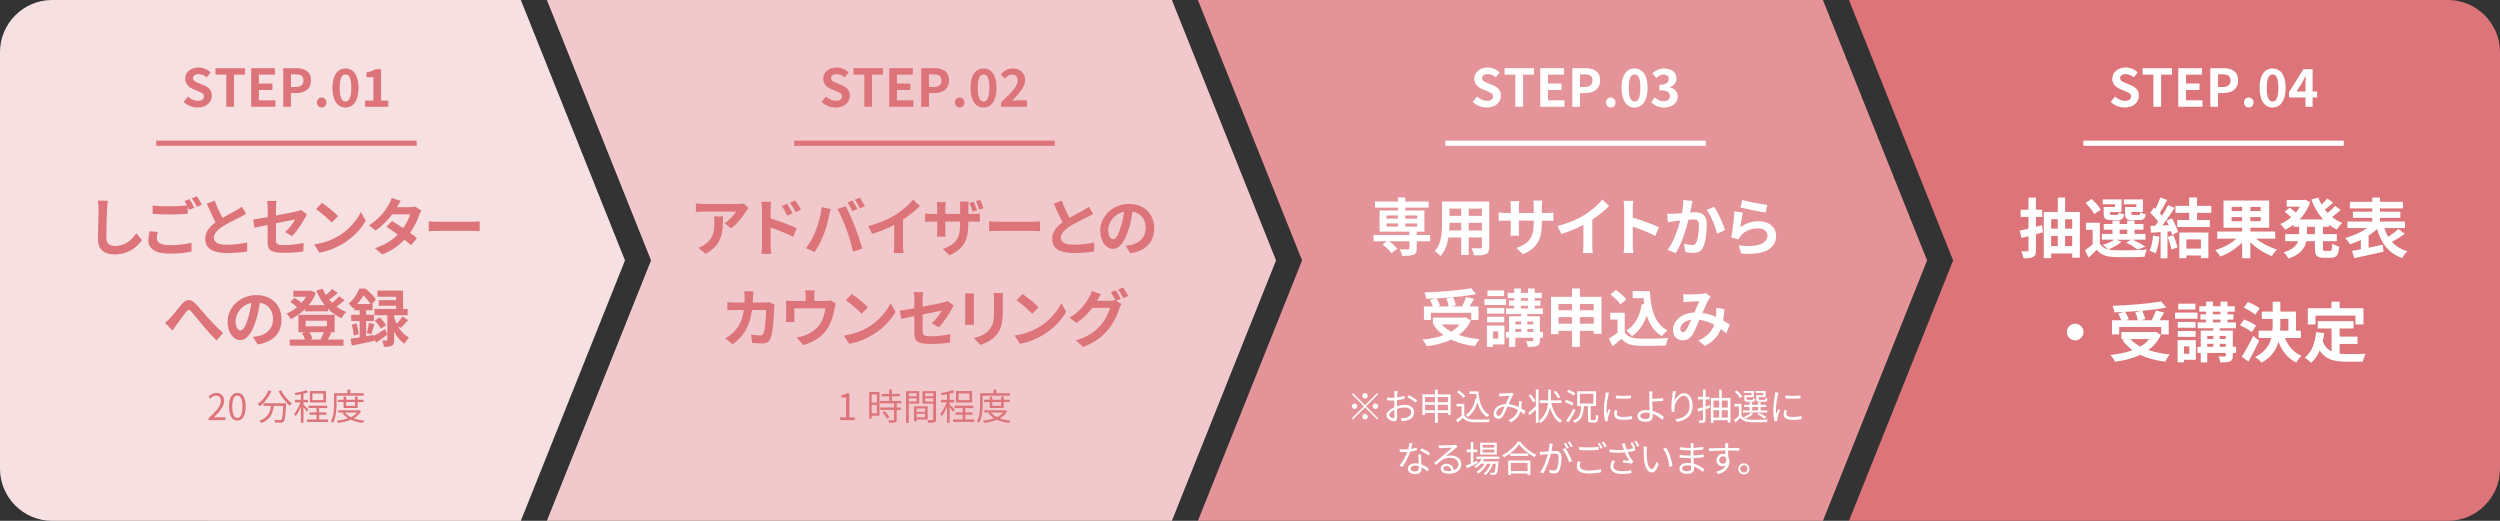 <?xml version="1.0" encoding="UTF-8"?>
<svg id="_レイヤー_2" data-name="レイヤー 2" xmlns="http://www.w3.org/2000/svg" viewBox="0 0 960 200">
  <rect x="0" y="0" width="960" height="200" fill="#333333" stroke="none"/>
  <defs>
    <style>
      .cls-1 {
        fill: #e49499;
      }

      .cls-2 {
        fill: #fff;
      }

      .cls-3 {
        fill: #f7e0e1;
      }

      .cls-4 {
        fill: #f1c9cc;
      }

      .cls-5 {
        stroke: #dc747a;
      }

      .cls-5, .cls-6 {
        fill: none;
        stroke-miterlimit: 10;
        stroke-width: 2px;
      }

      .cls-7 {
        fill: #dc747a;
      }

      .cls-6 {
        stroke: #fff;
      }
    </style>
  </defs>
  <g id="_レイヤー_1-2" data-name="レイヤー 1">
    <g>
      <path class="cls-3" d="M200,0l40,100-40,100H20C9,200,0,191,0,180V20C0,9,9,0,20,0h180Z"/>
      <line class="cls-5" x1="60" y1="55" x2="160" y2="55"/>
      <g>
        <path class="cls-7" d="M41.11,80.28c-.1,2.59-.29,7.97-.29,10.94,0,2.42,1.44,3.22,3.31,3.22,3.96,0,6.48-2.28,8.21-4.9l2.18,2.64c-1.54,2.3-4.94,5.52-10.42,5.52-3.94,0-6.48-1.73-6.48-5.83,0-3.22.24-9.53.24-11.59,0-1.13-.1-2.28-.31-3.24l3.87.05c-.14,1.01-.26,2.23-.31,3.19Z"/>
        <path class="cls-7" d="M60.21,91.51c0,1.56,1.46,2.64,4.92,2.64,3.24,0,6.31-.36,8.42-.94l.02,3.36c-2.09.5-4.97.84-8.33.84-5.5,0-8.26-1.85-8.26-5.16,0-1.39.29-2.54.46-3.46l3.17.29c-.24.86-.41,1.63-.41,2.42ZM74.64,79.73l-1.94.84c-.17-.36-.38-.77-.6-1.18v2.69c-1.68.12-4.66.29-6.94.29-2.52,0-4.61-.12-6.55-.26v-3.19c1.78.22,4.01.31,6.53.31,2.28,0,4.87-.14,6.72-.31-.34-.62-.7-1.22-1.03-1.7l1.9-.77c.6.86,1.46,2.4,1.92,3.29ZM77.52,78.62l-1.92.82c-.5-1.01-1.27-2.4-1.94-3.31l1.92-.77c.62.89,1.51,2.42,1.95,3.26Z"/>
        <path class="cls-7" d="M85.46,83.64c1.97-1.15,4.06-2.18,5.18-2.83.91-.53,1.61-.94,2.23-1.46l1.66,2.78c-.72.43-1.49.84-2.38,1.3-1.49.74-4.51,2.14-6.7,3.55-1.99,1.32-3.34,2.69-3.34,4.37s1.66,2.64,4.99,2.64c2.47,0,5.71-.36,7.85-.89l-.05,3.46c-2.04.36-4.58.6-7.71.6-4.78,0-8.4-1.32-8.4-5.45,0-2.64,1.68-4.63,3.98-6.34-1.1-2.04-2.26-4.61-3.34-7.15l3-1.22c.91,2.5,2.04,4.8,3,6.65Z"/>
        <path class="cls-7" d="M102.79,86.38c-2.14.43-4.03.82-5.04,1.06l-.58-3.14c1.13-.14,3.24-.5,5.62-.94v-3.43c0-.79-.07-2.02-.19-2.76h3.58c-.1.74-.22,1.94-.22,2.76v2.83c3.5-.67,6.86-1.34,7.94-1.61.67-.14,1.25-.31,1.7-.55l2.3,1.78c-.22.34-.58.89-.79,1.32-1.06,1.99-3.24,5.28-4.97,6.98l-2.64-1.56c1.58-1.42,3.17-3.6,3.84-4.87-.74.17-3.98.79-7.39,1.49v6.36c0,1.49.43,2.02,3.07,2.02s5.18-.34,7.56-.82l-.1,3.26c-1.99.29-4.87.53-7.44.53-5.47,0-6.27-1.32-6.27-4.15v-6.55Z"/>
        <path class="cls-7" d="M129.84,90.72c4.11-2.42,7.22-6.1,8.74-9.34l1.87,3.38c-1.82,3.24-5.02,6.55-8.88,8.88-2.42,1.46-5.52,2.81-8.9,3.38l-2.02-3.17c3.74-.53,6.86-1.75,9.19-3.14ZM129.84,82.97l-2.45,2.5c-1.25-1.34-4.25-3.96-6-5.18l2.26-2.4c1.68,1.13,4.8,3.62,6.19,5.09Z"/>
        <path class="cls-7" d="M152.4,79.56h4.87c.74,0,1.56-.1,2.09-.26l2.45,1.51c-.26.46-.58,1.1-.79,1.7-.65,1.94-1.85,4.51-3.55,6.91,1.03.74,1.97,1.44,2.66,2.02l-2.28,2.71c-.65-.6-1.54-1.34-2.52-2.14-2.11,2.23-4.85,4.27-8.59,5.69l-2.79-2.42c4.15-1.27,6.82-3.22,8.81-5.21-1.56-1.15-3.14-2.23-4.37-3l2.14-2.18c1.27.72,2.78,1.71,4.3,2.71,1.25-1.73,2.28-3.82,2.64-5.3h-6.86c-1.68,2.23-3.91,4.54-6.34,6.22l-2.59-1.99c4.2-2.62,6.43-5.9,7.63-7.99.38-.58.89-1.68,1.1-2.5l3.48,1.08c-.6.84-1.2,1.92-1.49,2.45Z"/>
        <path class="cls-7" d="M168.5,85.15h12.89c1.13,0,2.19-.1,2.81-.14v3.77c-.58-.02-1.8-.12-2.81-.12h-12.89c-1.37,0-2.98.05-3.86.12v-3.77c.86.07,2.62.14,3.86.14Z"/>
        <path class="cls-7" d="M65.4,122.1c1.1-1.15,2.95-3.62,4.44-5.35,1.68-1.9,3.24-2.06,4.99-.36,1.63,1.58,3.55,4.06,4.97,5.59,1.54,1.68,3.58,3.84,5.86,5.88l-2.47,2.88c-1.73-1.63-3.77-3.96-5.28-5.74-1.49-1.78-3.29-4.06-4.42-5.33-.84-.94-1.3-.82-1.99.07-.96,1.2-2.67,3.58-3.7,4.94-.55.79-1.1,1.66-1.51,2.28l-2.93-3c.72-.55,1.32-1.1,2.04-1.87Z"/>
        <path class="cls-7" d="M98.95,132.25l-1.8-2.86c.91-.1,1.58-.24,2.23-.38,3.07-.72,5.47-2.93,5.47-6.43,0-3.31-1.8-5.78-5.04-6.34-.34,2.04-.74,4.25-1.44,6.5-1.44,4.85-3.5,7.83-6.12,7.83s-4.87-2.93-4.87-6.98c0-5.54,4.8-10.27,11.02-10.27s9.7,4.13,9.7,9.36-3.1,8.64-9.15,9.58ZM92.35,126.87c1.01,0,1.94-1.51,2.93-4.75.55-1.78,1.01-3.82,1.27-5.81-3.96.82-6.1,4.32-6.1,6.96,0,2.42.96,3.6,1.9,3.6Z"/>
        <path class="cls-7" d="M132.33,115.28c-.96.84-2.06,1.73-3.1,2.45,1.15.84,2.42,1.56,3.77,2.09-.65.53-1.46,1.63-1.9,2.38-1.92-.86-3.65-2.11-5.14-3.62v.98h-8.83v-.82c-1.63,1.58-3.5,2.86-5.42,3.79-.38-.62-1.13-1.61-1.7-2.09,1.39-.58,2.78-1.44,4.06-2.47-.67-.67-1.7-1.46-2.57-2.02l1.56-1.56c.91.53,2.04,1.27,2.71,1.94.7-.74,1.3-1.56,1.8-2.38h-4.92v-2.3h6.29l.48-.12,1.85.96c-.65,1.75-1.58,3.31-2.71,4.68h6.17c-1.32-1.63-2.42-3.5-3.29-5.54l2.45-.77c.36.84.77,1.66,1.27,2.42.89-.72,1.78-1.56,2.4-2.28l2.16,1.54c-1.03.86-2.23,1.78-3.29,2.5.36.43.74.84,1.13,1.22.98-.77,2.02-1.7,2.69-2.47l2.09,1.49ZM127.27,127.76c-.5.98-.98,1.92-1.39,2.62h6.02v2.35h-20.64v-2.35h5.81c-.24-.79-.65-1.75-1.1-2.5l1.25-.31h-2.62v-6.65h13.9v6.65h-2.16l.94.19ZM117.36,125.31h8.18v-2.14h-8.18v2.14ZM118.8,127.57c.53.82.96,1.82,1.15,2.54l-.91.26h4.73l-.65-.14c.41-.72.91-1.8,1.25-2.66h-5.57Z"/>
        <path class="cls-7" d="M143.52,129.06c1.2-.7,2.78-1.71,4.34-2.74l.87,2.16c-1.42,1.08-2.95,2.18-4.32,3.12l-.79-1.37.07.7c-2.98.62-6.14,1.3-8.57,1.75l-.53-2.59c1.01-.14,2.21-.34,3.53-.55v-6.26h-3.26v-2.4h3.26v-1.75h-2.11v-1.08c-.14.14-.31.29-.46.43-.36-.55-1.15-1.49-1.7-1.85,2.02-1.7,3.41-3.96,4.15-5.81h2.35c1.42,1.18,3.17,2.88,4.01,4.13l-1.51,1.8h.22v2.38h-2.47v1.75h2.98v2.4h-2.98v5.81l2.88-.5.05.48ZM136.92,124.18c.38,1.32.72,3.02.84,4.13l-1.92.53c-.05-1.15-.38-2.88-.74-4.2l1.82-.46ZM142.29,116.74c-.67-.98-1.73-2.33-2.74-3.29-.6,1.03-1.37,2.16-2.33,3.29h5.06ZM140.85,127.88c.31-1.06.7-2.76.84-3.89l2.06.5c-.43,1.34-.82,2.88-1.18,3.86l-1.73-.48ZM152.73,125.17c1.01,1.78,2.45,3.46,4.39,4.46-.58.5-1.42,1.61-1.82,2.35-1.7-1.1-3-2.83-3.94-4.63v3.14c0,1.2-.17,1.87-.91,2.26-.74.41-1.68.46-3.02.46-.07-.72-.36-1.73-.67-2.47.67.05,1.39.02,1.63.02.26,0,.34-.07.34-.31v-9.41h-4.95v-2.42h8.35v-1.22h-6.67v-2.16h6.67v-1.3h-7.2v-2.35h9.84v7.03h1.78v2.42h-5.18v.79c.24.82.55,1.7.98,2.57.74-.82,1.63-1.99,2.16-2.88l2.23,1.37c-.96,1.11-2.04,2.23-2.88,3.03l-1.13-.74ZM145.77,121.88c.96.84,2.02,2.11,2.47,3.03l-1.99,1.32c-.41-.89-1.44-2.21-2.35-3.14l1.87-1.2Z"/>
      </g>
      <polygon class="cls-4" points="210 0 450 0 490 100 450 200 210 200 250 100 210 0"/>
      <polygon class="cls-1" points="460 0 700 0 740 100 700 200 460 200 500 100 460 0"/>
      <path class="cls-7" d="M940,0c11,0,20,9,20,20v160c0,11-9,20-20,20h-230l40-100L710,0h230Z"/>
      <g>
        <path class="cls-7" d="M70.5,39.12l1.7-2.04c1.06.98,2.46,1.64,3.76,1.64,1.54,0,2.36-.66,2.36-1.7,0-1.1-.9-1.44-2.22-2l-1.98-.84c-1.5-.62-3-1.82-3-3.98,0-2.42,2.12-4.28,5.12-4.28,1.72,0,3.44.68,4.64,1.9l-1.5,1.86c-.94-.78-1.92-1.22-3.14-1.22-1.3,0-2.12.58-2.12,1.56,0,1.06,1.04,1.44,2.3,1.94l1.94.82c1.8.74,2.98,1.88,2.98,4.02,0,2.42-2.02,4.48-5.44,4.48-1.98,0-3.96-.78-5.4-2.16Z"/>
        <path class="cls-7" d="M86.9,28.66h-4.16v-2.48h11.32v2.48h-4.2v12.34h-2.96v-12.34Z"/>
        <path class="cls-7" d="M96.46,26.18h9.08v2.48h-6.12v3.42h5.2v2.48h-5.2v3.96h6.34v2.48h-9.3v-14.82Z"/>
        <path class="cls-7" d="M108.76,26.18h4.86c3.28,0,5.8,1.16,5.8,4.66s-2.54,4.9-5.72,4.9h-1.98v5.26h-2.96v-14.82ZM113.5,33.4c2.04,0,3.02-.86,3.02-2.56s-1.08-2.3-3.12-2.3h-1.68v4.86h1.78Z"/>
        <path class="cls-7" d="M121.7,39.36c0-1.1.78-1.92,1.82-1.92s1.84.82,1.84,1.92-.78,1.92-1.84,1.92-1.82-.84-1.82-1.92Z"/>
        <path class="cls-7" d="M127.66,33.72c0-4.88,1.98-7.42,5.02-7.42s5,2.56,5,7.42-1.96,7.56-5,7.56-5.02-2.66-5.02-7.56ZM134.9,33.72c0-4-.94-5.12-2.22-5.12s-2.24,1.12-2.24,5.12.96,5.26,2.24,5.26,2.22-1.24,2.22-5.26Z"/>
        <path class="cls-7" d="M140.2,38.62h3.18v-8.98h-2.68v-1.82c1.48-.28,2.5-.66,3.44-1.24h2.18v12.04h2.78v2.38h-8.9v-2.38Z"/>
      </g>
      <g>
        <path class="cls-2" d="M565.5,39.12l1.7-2.04c1.06.98,2.46,1.64,3.76,1.64,1.54,0,2.36-.66,2.36-1.7,0-1.1-.9-1.44-2.22-2l-1.98-.84c-1.5-.62-3-1.82-3-3.98,0-2.42,2.12-4.28,5.12-4.28,1.72,0,3.44.68,4.64,1.9l-1.5,1.86c-.94-.78-1.92-1.22-3.14-1.22-1.3,0-2.12.58-2.12,1.56,0,1.06,1.04,1.44,2.3,1.94l1.94.82c1.8.74,2.98,1.88,2.98,4.02,0,2.42-2.02,4.48-5.44,4.48-1.98,0-3.96-.78-5.4-2.16Z"/>
        <path class="cls-2" d="M581.9,28.66h-4.16v-2.48h11.32v2.48h-4.2v12.34h-2.96v-12.34Z"/>
        <path class="cls-2" d="M591.46,26.18h9.08v2.48h-6.12v3.42h5.2v2.48h-5.2v3.96h6.34v2.48h-9.3v-14.82Z"/>
        <path class="cls-2" d="M603.76,26.18h4.86c3.28,0,5.8,1.16,5.8,4.66s-2.54,4.9-5.72,4.9h-1.98v5.26h-2.96v-14.82ZM608.5,33.4c2.04,0,3.02-.86,3.02-2.56s-1.08-2.3-3.12-2.3h-1.68v4.86h1.78Z"/>
        <path class="cls-2" d="M616.7,39.36c0-1.1.78-1.92,1.82-1.92s1.84.82,1.84,1.92-.78,1.92-1.84,1.92-1.82-.84-1.82-1.92Z"/>
        <path class="cls-2" d="M622.66,33.72c0-4.88,1.98-7.42,5.02-7.42s5,2.56,5,7.42-1.96,7.56-5,7.56-5.02-2.66-5.02-7.56ZM629.9,33.72c0-4-.94-5.12-2.22-5.12s-2.24,1.12-2.24,5.12.96,5.26,2.24,5.26,2.22-1.24,2.22-5.26Z"/>
        <path class="cls-2" d="M634.08,39.22l1.38-1.86c.88.86,1.96,1.52,3.3,1.52,1.5,0,2.52-.72,2.52-1.96,0-1.4-.86-2.26-4.08-2.26v-2.12c2.72,0,3.6-.9,3.6-2.14,0-1.12-.72-1.78-1.98-1.78-1.06,0-1.92.5-2.8,1.32l-1.5-1.8c1.28-1.12,2.7-1.84,4.44-1.84,2.86,0,4.8,1.4,4.8,3.88,0,1.56-.92,2.64-2.46,3.26v.1c1.66.44,2.94,1.66,2.94,3.56,0,2.64-2.38,4.18-5.2,4.18-2.34,0-3.92-.88-4.96-2.06Z"/>
      </g>
      <g>
        <path class="cls-2" d="M810.5,39.12l1.7-2.04c1.06.98,2.46,1.64,3.76,1.64,1.54,0,2.36-.66,2.36-1.7,0-1.1-.9-1.44-2.22-2l-1.98-.84c-1.5-.62-3-1.82-3-3.98,0-2.42,2.12-4.28,5.12-4.28,1.72,0,3.44.68,4.64,1.9l-1.5,1.86c-.94-.78-1.92-1.22-3.14-1.22-1.3,0-2.12.58-2.12,1.56,0,1.06,1.04,1.44,2.3,1.94l1.94.82c1.8.74,2.98,1.88,2.98,4.02,0,2.42-2.02,4.48-5.44,4.48-1.98,0-3.96-.78-5.4-2.16Z"/>
        <path class="cls-2" d="M826.9,28.66h-4.16v-2.48h11.32v2.48h-4.2v12.34h-2.96v-12.34Z"/>
        <path class="cls-2" d="M836.46,26.18h9.08v2.48h-6.12v3.42h5.2v2.48h-5.2v3.96h6.34v2.48h-9.3v-14.82Z"/>
        <path class="cls-2" d="M848.76,26.18h4.86c3.28,0,5.8,1.16,5.8,4.66s-2.54,4.9-5.72,4.9h-1.98v5.26h-2.96v-14.82ZM853.5,33.4c2.04,0,3.02-.86,3.02-2.56s-1.08-2.3-3.12-2.3h-1.68v4.86h1.78Z"/>
        <path class="cls-2" d="M861.7,39.36c0-1.1.78-1.92,1.82-1.92s1.84.82,1.84,1.92-.78,1.92-1.84,1.92-1.82-.84-1.82-1.92Z"/>
        <path class="cls-2" d="M867.66,33.72c0-4.88,1.98-7.42,5.02-7.42s5,2.56,5,7.42-1.96,7.56-5,7.56-5.02-2.66-5.02-7.56ZM874.9,33.72c0-4-.94-5.12-2.22-5.12s-2.24,1.12-2.24,5.12.96,5.26,2.24,5.26,2.22-1.24,2.22-5.26Z"/>
        <path class="cls-2" d="M885.3,37.42h-6.32v-2.02l5.52-8.82h3.54v8.58h1.74v2.26h-1.74v3.58h-2.74v-3.58ZM885.3,35.16v-2.88c0-.86.06-2.22.1-3.08h-.08c-.36.78-.76,1.52-1.18,2.32l-2.3,3.64h3.46Z"/>
      </g>
      <line class="cls-5" x1="305" y1="55" x2="405" y2="55"/>
      <line class="cls-6" x1="555" y1="55" x2="655" y2="55"/>
      <line class="cls-6" x1="800" y1="55" x2="900" y2="55"/>
      <g>
        <path class="cls-7" d="M315.5,39.12l1.7-2.04c1.06.98,2.46,1.64,3.76,1.64,1.54,0,2.36-.66,2.36-1.7,0-1.1-.9-1.44-2.22-2l-1.98-.84c-1.5-.62-3-1.82-3-3.98,0-2.42,2.12-4.28,5.12-4.28,1.72,0,3.44.68,4.64,1.9l-1.5,1.86c-.94-.78-1.92-1.22-3.14-1.22-1.3,0-2.12.58-2.12,1.56,0,1.06,1.04,1.44,2.3,1.94l1.94.82c1.8.74,2.98,1.88,2.98,4.02,0,2.42-2.02,4.48-5.44,4.48-1.98,0-3.96-.78-5.4-2.16Z"/>
        <path class="cls-7" d="M331.9,28.66h-4.16v-2.48h11.32v2.48h-4.2v12.34h-2.96v-12.34Z"/>
        <path class="cls-7" d="M341.46,26.18h9.08v2.48h-6.12v3.42h5.2v2.48h-5.2v3.96h6.34v2.48h-9.3v-14.82Z"/>
        <path class="cls-7" d="M353.76,26.18h4.86c3.28,0,5.8,1.16,5.8,4.66s-2.54,4.9-5.72,4.9h-1.98v5.26h-2.96v-14.82ZM358.5,33.4c2.04,0,3.02-.86,3.02-2.56s-1.08-2.3-3.12-2.3h-1.68v4.86h1.78Z"/>
        <path class="cls-7" d="M366.7,39.36c0-1.1.78-1.92,1.82-1.92s1.84.82,1.84,1.92-.78,1.92-1.84,1.92-1.82-.84-1.82-1.92Z"/>
        <path class="cls-7" d="M372.66,33.72c0-4.88,1.98-7.42,5.02-7.42s5,2.56,5,7.42-1.96,7.56-5,7.56-5.02-2.66-5.02-7.56ZM379.9,33.72c0-4-.94-5.12-2.22-5.12s-2.24,1.12-2.24,5.12.96,5.26,2.24,5.26,2.22-1.24,2.22-5.26Z"/>
        <path class="cls-7" d="M384.42,39.3c3.86-3.68,6.4-6.2,6.4-8.34,0-1.46-.8-2.34-2.22-2.34-1.08,0-1.96.72-2.72,1.54l-1.6-1.6c1.36-1.46,2.68-2.26,4.7-2.26,2.8,0,4.66,1.78,4.66,4.5,0,2.52-2.32,5.12-4.96,7.88.74-.08,1.72-.16,2.42-.16h3.24v2.48h-9.92v-1.7Z"/>
      </g>
      <g>
        <path class="cls-7" d="M286.48,81.12c-1.13,1.87-3.41,4.9-5.76,6.58l-2.5-1.99c1.92-1.18,3.79-3.29,4.42-4.46h-12.5c-1.01,0-1.8.07-2.93.17v-3.34c.91.14,1.92.24,2.93.24h12.94c.67,0,1.99-.07,2.45-.22l1.9,1.78c-.26.31-.72.89-.94,1.25ZM270.98,97.46l-2.81-2.28c.77-.26,1.63-.67,2.52-1.32,3.05-2.11,3.62-4.66,3.62-8.59,0-.74-.05-1.39-.17-2.16h3.48c0,5.95-.12,10.85-6.65,14.35Z"/>
        <path class="cls-7" d="M292.62,80.38c0-.86-.07-2.04-.24-2.9h3.74c-.1.84-.22,1.9-.22,2.9v3.5c3.19.96,7.82,2.66,10.03,3.74l-1.34,3.34c-2.5-1.32-6.1-2.71-8.69-3.58v6.79c0,.67.12,2.35.24,3.34h-3.77c.14-.94.24-2.4.24-3.34v-13.8ZM304.39,81.89l-2.09.94c-.7-1.51-1.22-2.47-2.11-3.72l2.02-.84c.67,1.01,1.63,2.54,2.18,3.62ZM307.6,80.5l-2.02.98c-.77-1.51-1.34-2.4-2.23-3.6l1.99-.94c.7.96,1.7,2.47,2.26,3.55Z"/>
        <path class="cls-7" d="M315.5,79.54l3.5.72c-.22.7-.48,1.87-.58,2.4-.34,1.68-1.2,4.99-2.04,7.22-.86,2.33-2.28,5.06-3.55,6.86l-3.36-1.42c1.51-1.97,2.93-4.56,3.74-6.67,1.08-2.69,1.99-6.07,2.28-9.12ZM321.59,80.25l3.19-1.03c.98,1.85,2.64,5.54,3.55,7.87.84,2.16,2.11,6,2.79,8.38l-3.55,1.15c-.67-2.86-1.54-5.88-2.5-8.47-.91-2.52-2.47-6.07-3.48-7.9ZM329.23,80.25l-1.92.84c-.5-.98-1.22-2.42-1.87-3.34l1.9-.79c.6.89,1.44,2.4,1.9,3.29ZM332.11,79.15l-1.92.82c-.48-.98-1.27-2.4-1.92-3.29l1.9-.79c.62.91,1.51,2.42,1.94,3.26Z"/>
        <path class="cls-7" d="M343.87,82.49c2.47-1.54,5.21-3.94,6.77-5.83l2.59,2.47c-1.82,1.8-4.13,3.67-6.46,5.21v9.7c0,1.06.05,2.54.22,3.14h-3.79c.1-.58.17-2.09.17-3.14v-7.68c-2.47,1.3-5.52,2.59-8.47,3.46l-1.51-3.02c4.3-1.1,7.83-2.66,10.49-4.3Z"/>
        <path class="cls-7" d="M364.6,98.02l-2.57-2.42c4.63-1.63,6.67-3.7,6.67-9.6v-.91h-5.69v3.26c0,1.08.07,2.04.1,2.52h-3.36c.07-.48.14-1.44.14-2.52v-3.26h-2.04c-1.2,0-2.06.07-2.59.1v-3.26c.43.07,1.39.22,2.59.22h2.04v-2.38c0-.7-.07-1.42-.14-2.16h3.41c-.05.46-.14,1.22-.14,2.18v2.35h5.69v-2.52c0-.96-.07-1.75-.14-2.23h3.43c-.07.5-.17,1.27-.17,2.23v2.52h1.78c1.27,0,1.99-.05,2.64-.17v3.19c-.53-.05-1.37-.07-2.62-.07h-1.8v.79c0,5.95-1.42,9.58-7.22,12.15ZM375.16,80.73l-1.66.53c-.34-1.01-.77-2.33-1.22-3.29l1.61-.53c.46.96,1.01,2.35,1.27,3.29ZM377.68,79.94l-1.66.53c-.34-1.03-.79-2.33-1.3-3.26l1.63-.53c.46.96,1.01,2.35,1.32,3.26Z"/>
        <path class="cls-7" d="M383.68,85.15h12.89c1.13,0,2.18-.1,2.81-.14v3.77c-.58-.02-1.8-.12-2.81-.12h-12.89c-1.37,0-2.98.05-3.86.12v-3.77c.86.07,2.62.14,3.86.14Z"/>
        <path class="cls-7" d="M410.71,83.64c1.97-1.15,4.06-2.18,5.18-2.83.91-.53,1.61-.94,2.23-1.46l1.66,2.78c-.72.43-1.49.84-2.38,1.3-1.49.74-4.51,2.14-6.7,3.55-1.99,1.32-3.34,2.69-3.34,4.37s1.66,2.64,4.99,2.64c2.47,0,5.71-.36,7.85-.89l-.05,3.46c-2.04.36-4.58.6-7.71.6-4.78,0-8.4-1.32-8.4-5.45,0-2.64,1.68-4.63,3.98-6.34-1.1-2.04-2.26-4.61-3.34-7.15l3-1.22c.91,2.5,2.04,4.8,3,6.65Z"/>
        <path class="cls-7" d="M434.06,97.25l-1.8-2.86c.91-.1,1.58-.24,2.23-.38,3.07-.72,5.47-2.93,5.47-6.43,0-3.31-1.8-5.78-5.04-6.34-.34,2.04-.74,4.25-1.44,6.5-1.44,4.85-3.5,7.83-6.12,7.83s-4.87-2.93-4.87-6.99c0-5.54,4.8-10.27,11.02-10.27s9.7,4.13,9.7,9.36-3.1,8.64-9.15,9.58ZM427.46,91.87c1.01,0,1.94-1.51,2.93-4.75.55-1.78,1.01-3.82,1.27-5.81-3.96.82-6.1,4.32-6.1,6.96,0,2.42.96,3.6,1.9,3.6Z"/>
        <path class="cls-7" d="M289.16,114.01c-.02.74-.05,1.46-.1,2.16h4.51c.6,0,1.22-.07,1.8-.17l2.09,1.01c-.07.38-.17,1.01-.17,1.27-.1,2.59-.38,9.29-1.42,11.74-.53,1.22-1.44,1.85-3.1,1.85-1.37,0-2.81-.1-3.96-.19l-.38-3.22c1.18.22,2.42.34,3.36.34.77,0,1.1-.26,1.37-.84.7-1.51,1.01-6.31,1.01-8.91h-5.4c-.89,6.34-3.17,10.11-7.46,13.15l-2.78-2.26c.98-.55,2.18-1.37,3.14-2.35,2.23-2.21,3.43-4.9,3.96-8.54h-3.17c-.82,0-2.14,0-3.17.1v-3.14c1.01.1,2.26.17,3.17.17h3.43c.02-.67.05-1.37.05-2.09,0-.53-.07-1.63-.17-2.21h3.53c-.07.55-.12,1.56-.14,2.14Z"/>
        <path class="cls-7" d="M312.7,113.72v1.85h4.18c1.01,0,1.58-.12,1.99-.26l2.09,1.27c-.19.53-.38,1.44-.48,1.92-.41,2.3-1.06,4.61-2.23,6.79-1.92,3.55-5.52,6.1-9.79,7.2l-2.5-2.88c1.08-.19,2.4-.55,3.38-.94,1.99-.74,4.1-2.16,5.45-4.1,1.22-1.75,1.85-4.03,2.14-6.17h-11.91v3.5c0,.55.02,1.3.07,1.78h-3.31c.07-.6.12-1.37.12-2.02v-4.15c0-.53-.02-1.49-.12-2.06.82.1,1.54.12,2.45.12h5.14v-1.85c0-.67-.02-1.18-.19-2.21h3.7c-.12,1.03-.17,1.54-.17,2.21Z"/>
        <path class="cls-7" d="M333.27,125.72c4.1-2.42,7.22-6.1,8.74-9.34l1.87,3.38c-1.82,3.24-5.02,6.55-8.88,8.88-2.42,1.46-5.52,2.81-8.91,3.38l-2.02-3.17c3.74-.53,6.86-1.75,9.19-3.14ZM333.27,117.97l-2.45,2.5c-1.25-1.34-4.25-3.96-6-5.18l2.26-2.4c1.68,1.13,4.8,3.62,6.19,5.09Z"/>
        <path class="cls-7" d="M351.12,121.38c-2.14.43-4.03.82-5.04,1.06l-.58-3.14c1.13-.14,3.24-.5,5.62-.94v-3.43c0-.79-.07-2.02-.19-2.76h3.58c-.1.74-.22,1.94-.22,2.76v2.83c3.5-.67,6.86-1.34,7.94-1.61.67-.14,1.25-.31,1.71-.55l2.3,1.78c-.22.34-.58.89-.79,1.32-1.06,1.99-3.24,5.28-4.97,6.98l-2.64-1.56c1.58-1.42,3.17-3.6,3.84-4.87-.74.17-3.98.79-7.39,1.49v6.36c0,1.49.43,2.02,3.07,2.02s5.18-.34,7.56-.82l-.1,3.26c-1.99.29-4.87.53-7.44.53-5.47,0-6.26-1.32-6.26-4.15v-6.55Z"/>
        <path class="cls-7" d="M373.95,114.54v8.11c0,.6.02,1.54.07,2.09h-3.48c.02-.46.12-1.39.12-2.11v-8.09c0-.46-.02-1.3-.1-1.85h3.46c-.05.55-.07,1.08-.07,1.85ZM385.06,114.89v4.75c0,5.16-1.01,7.39-2.78,9.36-1.58,1.73-4.08,2.9-5.83,3.46l-2.5-2.64c2.38-.55,4.32-1.46,5.76-3.02,1.66-1.8,1.97-3.6,1.97-7.34v-4.56c0-.96-.05-1.73-.14-2.4h3.62c-.05.67-.1,1.44-.1,2.4Z"/>
        <path class="cls-7" d="M398.81,125.72c4.1-2.42,7.22-6.1,8.74-9.34l1.87,3.38c-1.82,3.24-5.02,6.55-8.88,8.88-2.42,1.46-5.52,2.81-8.91,3.38l-2.02-3.17c3.74-.53,6.86-1.75,9.19-3.14ZM398.81,117.97l-2.45,2.5c-1.25-1.34-4.25-3.96-6-5.18l2.26-2.4c1.68,1.13,4.8,3.62,6.19,5.09Z"/>
        <path class="cls-7" d="M430.35,114.75l-1.78.74,2.04,1.25c-.26.46-.6,1.13-.79,1.73-.65,2.14-2.02,5.33-4.2,7.99-2.28,2.81-5.16,4.99-9.67,6.79l-2.83-2.54c4.9-1.46,7.56-3.55,9.67-5.95,1.63-1.85,3.02-4.75,3.41-6.53h-6.75c-1.61,2.09-3.7,4.2-6.07,5.81l-2.69-2.02c4.2-2.54,6.31-5.67,7.49-7.73.36-.58.86-1.68,1.08-2.5l3.53,1.15c-.58.84-1.2,1.92-1.46,2.45-.02.05-.05.07-.07.12h4.8c.74,0,1.56-.12,2.09-.29l.17.1c-.48-.96-1.15-2.23-1.75-3.1l1.9-.77c.6.86,1.46,2.4,1.9,3.29ZM433.23,113.65l-1.9.82c-.5-1.01-1.27-2.4-1.94-3.31l1.9-.77c.62.89,1.51,2.42,1.94,3.26Z"/>
      </g>
      <g>
        <path class="cls-2" d="M549.18,92.64h-5.16v2.81c0,1.37-.29,2.02-1.3,2.4-.98.36-2.42.38-4.34.38-.12-.77-.53-1.78-.89-2.5,1.27.05,2.78.05,3.19.05.38-.02.53-.12.53-.43v-2.71h-7.8c1.2.86,2.52,2.04,3.17,2.9l-2.28,1.68c-.65-.96-2.16-2.4-3.43-3.36l1.73-1.22h-5.14v-2.4h13.75v-1.27h-11.45v-8.16h7.06v-1.08h-8.81v-2.33h8.81v-1.58h2.78v1.58h9v2.33h-9v1.08h7.37v8.16h-2.95v1.27h5.16v2.4ZM532.4,83.97h4.42v-1.22h-4.42v1.22ZM532.4,87.02h4.42v-1.22h-4.42v1.22ZM539.6,82.75v1.22h4.58v-1.22h-4.58ZM544.18,85.8h-4.58v1.22h4.58v-1.22Z"/>
        <path class="cls-2" d="M571.88,94.82c0,1.54-.34,2.3-1.3,2.74-.98.48-2.45.53-4.61.5-.1-.77-.55-1.99-.91-2.74,1.34.07,2.93.05,3.36.05.46,0,.62-.14.62-.58v-3.6h-5.06v6.7h-2.88v-6.7h-4.9c-.43,2.62-1.3,5.26-3.02,7.13-.46-.53-1.61-1.51-2.26-1.85,2.62-2.88,2.83-7.15,2.83-10.51v-8.57h18.12v17.43ZM561.1,88.51v-2.95h-4.51v.43c0,.77-.02,1.63-.07,2.52h4.58ZM556.59,80.11v2.78h4.51v-2.78h-4.51ZM569.05,80.11h-5.06v2.78h5.06v-2.78ZM569.05,88.51v-2.95h-5.06v2.95h5.06Z"/>
        <path class="cls-2" d="M584.84,97.63l-2.57-2.42c4.63-1.61,6.67-3.67,6.67-9.58v-.91h-5.69v3.26c0,1.06.07,2.04.1,2.52h-3.36c.07-.48.14-1.44.14-2.52v-3.26h-2.04c-1.2,0-2.06.05-2.59.1v-3.26c.41.07,1.39.22,2.59.22h2.04v-2.38c0-.7-.07-1.44-.14-2.16h3.41c-.07.46-.14,1.22-.14,2.16v2.38h5.69v-2.52c0-.96-.07-1.75-.14-2.23h3.43c-.07.48-.17,1.27-.17,2.23v2.52h1.78c1.27,0,1.99-.05,2.64-.17v3.19c-.53-.05-1.37-.07-2.64-.07h-1.78v.79c0,5.95-1.44,9.58-7.22,12.12Z"/>
        <path class="cls-2" d="M608.53,82.49c2.47-1.54,5.21-3.94,6.77-5.83l2.59,2.47c-1.82,1.8-4.13,3.67-6.46,5.21v9.7c0,1.06.05,2.54.22,3.14h-3.79c.1-.58.17-2.09.17-3.14v-7.68c-2.47,1.3-5.52,2.59-8.47,3.46l-1.51-3.02c4.3-1.1,7.83-2.66,10.49-4.3Z"/>
        <path class="cls-2" d="M623.7,80.01c0-.84-.07-2.04-.24-2.88h3.74c-.1.84-.22,1.9-.22,2.88v3.55c3.22.94,7.83,2.64,10.03,3.72l-1.37,3.31c-2.47-1.3-6.07-2.69-8.67-3.58v6.79c0,.7.12,2.38.22,3.36h-3.74c.14-.96.24-2.4.24-3.36v-13.8Z"/>
        <path class="cls-2" d="M649.52,79.15c-.17.72-.34,1.61-.5,2.47.79-.05,1.51-.1,2.02-.1,2.54,0,4.34,1.13,4.34,4.58,0,2.83-.34,6.72-1.37,8.81-.79,1.68-2.14,2.21-3.94,2.21-.94,0-2.06-.17-2.88-.34l-.53-3.17c.94.26,2.3.5,2.95.5.79,0,1.42-.24,1.8-1.03.65-1.37.96-4.27.96-6.65,0-1.92-.82-2.18-2.33-2.18-.38,0-.98.05-1.66.1-.91,3.65-2.69,9.34-4.9,12.87l-3.12-1.25c2.33-3.14,3.98-7.99,4.85-11.28-.86.1-1.61.19-2.06.24-.67.12-1.94.29-2.66.41l-.29-3.26c.86.07,1.68.02,2.57,0,.74-.02,1.87-.1,3.1-.19.34-1.82.53-3.58.5-5.09l3.58.36c-.14.62-.31,1.39-.43,1.99ZM662.43,88.34l-3.05,1.42c-.62-2.66-2.33-7.01-4.03-9.12l2.86-1.22c1.49,2.06,3.5,6.65,4.22,8.93Z"/>
        <path class="cls-2" d="M668.31,87.24c2.18-1.58,4.56-2.28,7.08-2.28,4.2,0,6.65,2.59,6.65,5.5,0,4.37-3.46,7.73-13.44,6.89l-.91-3.14c7.2.98,11.02-.77,11.02-3.82,0-1.56-1.49-2.71-3.58-2.71-2.71,0-5.16,1.01-6.67,2.83-.43.53-.67.91-.89,1.39l-2.76-.7c.48-2.35,1.03-7.06,1.2-10.03l3.22.46c-.31,1.32-.74,4.25-.91,5.62ZM678.68,78.67l-.72,2.93c-2.42-.31-7.78-1.44-9.65-1.92l.77-2.88c2.28.72,7.51,1.63,9.6,1.87Z"/>
        <path class="cls-2" d="M564.81,123.03c-1.08,2.35-2.66,4.18-4.61,5.59,2.3.82,4.99,1.37,7.94,1.63-.6.65-1.37,1.9-1.75,2.66-3.48-.43-6.58-1.25-9.17-2.52-2.76,1.32-5.95,2.11-9.34,2.57-.29-.67-1.08-1.94-1.68-2.52,3-.31,5.78-.86,8.16-1.75-1.46-1.03-2.74-2.3-3.79-3.77l.79-.34h-1.13v-2.62h12.12l.53-.12,1.92,1.18ZM549.45,122.86h-2.66v-5.21h3.43c-.24-.74-.7-1.7-1.13-2.47l2.14-.6c-1.2.07-2.42.12-3.58.14-.05-.72-.38-1.8-.65-2.42,6.31-.22,13.54-.79,17.91-1.63l1.92,2.3c-2.59.48-5.69.86-8.88,1.15.48.96.94,2.23,1.08,3.1l-1.78.43h4.18c.58-1.1,1.2-2.52,1.56-3.6l3.05.72c-.55,1.01-1.18,1.99-1.73,2.88h3.41v5.21h-2.78v-2.74h-15.48v2.74ZM557.78,114.13c-2.02.19-4.1.34-6.14.43.55.89,1.1,1.97,1.34,2.74l-1.25.36h4.58c-.14-.84-.5-2.04-.91-2.98l2.38-.55ZM553.6,124.59c.98,1.08,2.21,1.99,3.65,2.78,1.27-.77,2.4-1.68,3.26-2.78h-6.91Z"/>
        <path class="cls-2" d="M578.32,117.1h-8.3v-2.26h8.3v2.26ZM577.7,132.25h-4.37v.94h-2.35v-8.18h6.72v7.25ZM577.63,120.42h-6.58v-2.14h6.58v2.14ZM571.05,121.62h6.58v2.16h-6.58v-2.16ZM577.56,113.69h-6.36v-2.16h6.36v2.16ZM573.33,127.26v2.74h1.99v-2.74h-1.99ZM592.53,129.7h-1.2v.98c0,1.2-.24,1.78-1.06,2.14-.79.36-1.97.38-3.58.38-.07-.67-.36-1.58-.65-2.21.94.05,1.99.05,2.28.05.31-.02.41-.1.41-.38v-.96h-6.84v3.5h-2.4v-3.5h-1.2v-2.26h1.2v-5.98h4.66v-.86h-5.81v-2.16h3.12v-1.03h-2.06v-1.97h2.06v-.96h-2.5v-2.02h2.5v-1.68h2.54v1.68h2.78v-1.68h2.57v1.68h2.69v2.02h-2.69v.96h2.18v1.97h-2.18v1.03h3.12v2.16h-5.98v.86h4.82v5.98h1.2v2.26ZM581.9,123.44v1.13h2.26v-1.13h-2.26ZM581.9,127.45h2.26v-1.13h-2.26v1.13ZM584.01,115.45h2.78v-.96h-2.78v.96ZM584.01,118.45h2.78v-1.03h-2.78v1.03ZM586.51,123.44v1.13h2.23v-1.13h-2.23ZM588.74,127.45v-1.13h-2.23v1.13h2.23Z"/>
        <path class="cls-2" d="M614.97,113.98v14.21h-2.98v-1.15h-5.33v6.14h-3v-6.14h-5.21v1.27h-2.86v-14.33h8.07v-3.22h3v3.22h8.3ZM598.46,116.72v2.42h5.21v-2.42h-5.21ZM603.67,124.3v-2.54h-5.21v2.54h5.21ZM606.67,116.72v2.42h5.33v-2.42h-5.33ZM612,124.3v-2.54h-5.33v2.54h5.33Z"/>
        <path class="cls-2" d="M623.9,127.64c.98,1.61,2.78,2.26,5.28,2.35,2.81.12,8.21.05,11.4-.19-.31.67-.74,2.06-.89,2.88-2.88.14-7.7.19-10.56.07-2.95-.12-4.92-.79-6.48-2.66-1.06.94-2.11,1.87-3.43,2.88l-1.39-2.98c1.03-.6,2.23-1.39,3.29-2.21v-5.06h-2.76v-2.62h5.54v7.54ZM622.24,116.86c-.74-1.15-2.45-2.74-3.86-3.79l2.11-1.73c1.44,1.01,3.19,2.5,4.01,3.62l-2.26,1.9ZM631.39,116.91c-.1-.79-.19-1.61-.26-2.42h-4.18v-2.69h6.6c.36,6.79,1.8,12.58,6.79,15.07-.67.48-1.7,1.49-2.23,2.18-2.95-1.75-4.7-4.51-5.76-7.87-1.2,3.43-3.02,6.07-5.64,7.9-.43-.55-1.54-1.66-2.21-2.16,3.36-1.99,5.21-5.57,5.95-10.15l.94.14Z"/>
        <path class="cls-2" d="M648.36,113.07c1.37,0,3.91-.12,5.04-.22.6-.02,1.22-.17,1.63-.34l1.92,1.49c-.34.36-.62.67-.82,1.01-.62,1.03-1.54,3.12-2.4,5.16,1.87.29,3.65.86,5.21,1.54.02-.29.05-.55.07-.82.07-.94.07-1.9,0-2.62l3.14.36c-.1,1.61-.22,3.1-.46,4.44,1.01.58,1.87,1.13,2.57,1.61l-1.39,3.34c-.62-.58-1.32-1.13-2.06-1.68-1.06,2.71-2.88,4.82-6.1,6.5l-2.54-2.09c3.62-1.56,5.3-3.84,6.1-6.02-1.7-.94-3.62-1.66-5.69-1.94-.86,2.04-1.87,4.44-2.71,5.76-.96,1.44-2.11,2.11-3.74,2.11-2.11,0-3.7-1.46-3.7-3.89,0-3.72,3.38-6.55,8.21-6.77.67-1.58,1.37-3.22,1.92-4.34-.96.05-3.02.12-4.13.19-.48.02-1.32.1-1.94.19l-.12-3.1c.65.07,1.46.12,1.99.12ZM646.24,127.52c.48,0,.82-.24,1.25-.84.62-.89,1.27-2.4,1.94-3.91-2.69.41-4.2,2.04-4.2,3.55,0,.79.46,1.2,1.01,1.2Z"/>
      </g>
      <g>
        <path class="cls-7" d="M80.1,160.56c3.22-2.82,4.71-4.86,4.71-6.62,0-1.18-.62-2.03-1.89-2.03-.84,0-1.57.52-2.13,1.19l-.74-.73c.84-.91,1.72-1.51,3.03-1.51,1.84,0,2.98,1.21,2.98,3.04,0,2.04-1.61,4.13-4.02,6.42.53-.04,1.16-.1,1.68-.1h2.84v1.11h-6.46v-.76Z"/>
        <path class="cls-7" d="M87.94,156.15c0-3.57,1.25-5.29,3.21-5.29s3.19,1.74,3.19,5.29-1.25,5.35-3.19,5.35-3.21-1.78-3.21-5.35ZM93.09,156.15c0-3-.78-4.27-1.95-4.27s-1.96,1.28-1.96,4.27.79,4.33,1.96,4.33,1.95-1.3,1.95-4.33Z"/>
        <path class="cls-7" d="M104.18,150.2c-1.01,2.35-2.63,4.44-4.4,5.76-.18-.22-.63-.62-.88-.8,1.76-1.19,3.32-3.12,4.19-5.27l1.09.31ZM109.87,154.86s-.01.36-.03.5c-.2,4.3-.41,5.91-.88,6.44-.29.35-.59.43-1.08.49-.46.04-1.33.01-2.2-.03-.03-.31-.15-.73-.35-1.04.91.08,1.78.1,2.1.1.29,0,.46-.03.59-.18.37-.35.56-1.75.73-5.28h-3.61c-.36,2.76-1.26,5.29-4.82,6.58-.14-.27-.43-.69-.67-.91,3.29-1.09,4.06-3.31,4.38-5.67h-2.86v-1.01h8.7ZM107.92,149.86c.91,1.88,2.7,3.98,4.22,5.04-.27.22-.66.63-.86.92-1.54-1.25-3.3-3.5-4.34-5.58l.98-.39Z"/>
        <path class="cls-7" d="M117.82,158.1c-.22-.39-.8-1.16-1.28-1.74v6h-1.01v-6.19c-.57,1.41-1.32,2.82-2.03,3.67-.1-.29-.35-.7-.52-.95.88-.98,1.85-2.79,2.41-4.38h-2.14v-.98h2.28v-2.13c-.69.14-1.4.25-2.05.35-.06-.24-.2-.57-.32-.81,1.57-.25,3.4-.66,4.43-1.12l.73.79c-.5.21-1.12.41-1.78.56v2.37h1.75v.98h-1.75v.85c.43.36,1.62,1.6,1.91,1.92l-.63.83ZM125.97,161.08v.94h-8.11v-.94h3.67v-1.81h-2.72v-.91h2.72v-1.67h-3.04v-.92h7.17v.92h-3.1v1.67h2.79v.91h-2.79v1.81h3.4ZM125.18,154.55h-6.18v-4.37h6.18v4.37ZM124.16,151.09h-4.2v2.56h4.2v-2.56Z"/>
        <path class="cls-7" d="M129.24,151.94v3.05c0,2.16-.17,5.31-1.37,7.42-.18-.18-.62-.48-.85-.59,1.15-1.99,1.25-4.82,1.25-6.83v-4.01h5.14v-1.37h1.06v1.37h5.22v.95h-10.45ZM138.64,157.86c-.63,1.21-1.61,2.1-2.82,2.79,1.22.43,2.62.73,4.12.88-.22.21-.49.62-.6.88-1.71-.22-3.28-.62-4.61-1.23-1.49.62-3.19.99-4.93,1.2-.07-.25-.28-.64-.43-.87,1.51-.15,3-.43,4.31-.9-.9-.53-1.64-1.21-2.2-2l.56-.21h-2.16v-.85h7.91l.18-.04.66.35ZM131.94,156.67v-2.31h-2.23v-.85h2.23v-1.22h1v1.22h3.39v-1.22h1.01v1.22h2.25v.85h-2.25v2.31h-5.39ZM132.47,158.41c.53.71,1.32,1.3,2.27,1.78.97-.46,1.79-1.04,2.37-1.78h-4.64ZM132.94,154.36v1.47h3.39v-1.47h-3.39Z"/>
      </g>
      <g>
        <path class="cls-7" d="M322.6,160.26h2.28v-7.66h-1.82v-.81c.91-.17,1.57-.41,2.13-.74h.98v9.22h2.06v1.06h-5.63v-1.06Z"/>
        <path class="cls-7" d="M337.72,159.65h-3.01v1.13h-.95v-10.27h3.96v9.13ZM334.71,151.46v3.11h2.03v-3.11h-2.03ZM336.74,158.71v-3.24h-2.03v3.24h2.03ZM344.32,154.89v1.58h1.62v.92h-1.62v3.75c0,.59-.15.9-.57,1.05-.43.15-1.13.17-2.27.17-.04-.28-.18-.7-.34-.97.87.03,1.64.03,1.86.01.24-.01.31-.07.31-.28v-3.74h-5.29v-.92h5.29v-1.58h-5.36v-.92h3.52v-1.78h-2.91v-.92h2.91v-1.67h1.02v1.67h3.01v.92h-3.01v1.78h3.61v.92h-1.78ZM339.71,157.89c.71.7,1.5,1.69,1.82,2.38l-.88.56c-.32-.69-1.06-1.72-1.78-2.47l.84-.48Z"/>
        <path class="cls-7" d="M348.97,154.97v7.42h-1.04v-12.2h5.06v4.78h-4.02ZM348.97,151.01v1.16h3.03v-1.16h-3.03ZM352,154.18v-1.23h-3.03v1.23h3.03ZM351.96,161.1v.7h-.94v-5.77h5.2v5.07h-4.26ZM351.96,156.84v1.29h3.29v-1.29h-3.29ZM355.25,160.27v-1.36h-3.29v1.36h3.29ZM359.42,161.01c0,.66-.15,1.01-.62,1.19-.45.17-1.19.18-2.35.18-.04-.29-.21-.78-.36-1.06.85.04,1.71.03,1.96.01.24,0,.32-.08.32-.34v-6.01h-4.13v-4.79h5.18v10.81ZM355.24,151.01v1.16h3.14v-1.16h-3.14ZM358.37,154.19v-1.25h-3.14v1.25h3.14Z"/>
        <path class="cls-7" d="M365.93,158.1c-.22-.39-.8-1.16-1.27-1.74v6h-1.01v-6.19c-.57,1.41-1.32,2.82-2.03,3.67-.1-.29-.35-.7-.52-.95.88-.98,1.85-2.79,2.41-4.38h-2.14v-.98h2.28v-2.13c-.69.14-1.4.25-2.04.35-.06-.24-.2-.57-.32-.81,1.57-.25,3.4-.66,4.43-1.12l.73.79c-.5.21-1.12.41-1.78.56v2.37h1.75v.98h-1.75v.85c.43.36,1.62,1.6,1.91,1.92l-.63.83ZM374.08,161.08v.94h-8.11v-.94h3.67v-1.81h-2.72v-.91h2.72v-1.67h-3.04v-.92h7.17v.92h-3.1v1.67h2.79v.91h-2.79v1.81h3.4ZM373.3,154.55h-6.18v-4.37h6.18v4.37ZM372.28,151.09h-4.2v2.56h4.2v-2.56Z"/>
        <path class="cls-7" d="M377.35,151.94v3.05c0,2.16-.17,5.31-1.37,7.42-.18-.18-.62-.48-.85-.59,1.15-1.99,1.25-4.82,1.25-6.83v-4.01h5.14v-1.37h1.06v1.37h5.22v.95h-10.45ZM386.75,157.86c-.63,1.21-1.61,2.1-2.82,2.79,1.22.43,2.62.73,4.12.88-.22.21-.49.62-.6.88-1.71-.22-3.28-.62-4.61-1.23-1.49.62-3.19.99-4.93,1.2-.07-.25-.28-.64-.43-.87,1.51-.15,3-.43,4.31-.9-.9-.53-1.64-1.21-2.2-2l.56-.21h-2.16v-.85h7.91l.18-.04.66.35ZM380.06,156.67v-2.31h-2.23v-.85h2.23v-1.22h1v1.22h3.39v-1.22h1.01v1.22h2.25v.85h-2.25v2.31h-5.39ZM380.59,158.41c.53.71,1.32,1.3,2.27,1.78.97-.46,1.79-1.04,2.37-1.78h-4.64ZM381.05,154.36v1.47h3.39v-1.47h-3.39Z"/>
      </g>
      <g>
        <path class="cls-2" d="M528.79,150.97l.41.41-4.62,4.62,4.62,4.62-.41.41-4.62-4.62-4.64,4.64-.41-.41,4.64-4.64-4.62-4.62.41-.41,4.62,4.62,4.62-4.62ZM520.17,157.05c-.57,0-1.05-.48-1.05-1.05s.48-1.05,1.05-1.05,1.05.48,1.05,1.05-.48,1.05-1.05,1.05ZM523.12,152c0-.57.48-1.05,1.05-1.05s1.05.48,1.05,1.05-.48,1.05-1.05,1.05-1.05-.48-1.05-1.05ZM525.22,159.99c0,.57-.48,1.05-1.05,1.05s-1.05-.48-1.05-1.05.48-1.05,1.05-1.05,1.05.48,1.05,1.05ZM528.16,154.95c.57,0,1.05.48,1.05,1.05s-.48,1.05-1.05,1.05-1.05-.48-1.05-1.05.48-1.05,1.05-1.05Z"/>
        <path class="cls-2" d="M536.53,151.09c-.01.34-.04.88-.06,1.51,1.02-.13,2.09-.32,2.89-.56l.03,1.09c-.83.2-1.92.38-2.94.49-.01.66-.03,1.33-.03,1.89v.49c1.07-.34,2.16-.52,3.08-.52,2.04,0,3.52,1.11,3.52,2.79s-1.06,2.77-2.98,3.24c-.63.14-1.25.17-1.74.2l-.39-1.13c.52.01,1.12.01,1.64-.1,1.23-.24,2.35-.9,2.35-2.18,0-1.19-1.08-1.83-2.41-1.83-1.05,0-2.05.2-3.05.55.03,1.19.06,2.44.06,3.04,0,1.3-.48,1.72-1.23,1.72-1.09,0-2.91-1.08-2.91-2.33,0-1.16,1.46-2.38,3.07-3.07v-.8c0-.56,0-1.22.01-1.83-.39.03-.74.04-1.04.04-.8,0-1.32-.01-1.79-.07l-.03-1.06c.77.1,1.27.11,1.79.11.32,0,.69-.01,1.08-.04,0-.73.01-1.34.01-1.6,0-.28-.03-.76-.07-1h1.25c-.04.25-.08.64-.1.97ZM534.96,160.58c.32,0,.52-.22.52-.69,0-.5-.03-1.46-.04-2.48-1.15.53-2,1.34-2,1.98s.98,1.19,1.53,1.19ZM544.18,153.73l-.57.9c-.69-.66-2.24-1.62-3.14-2.1l.5-.84c1,.53,2.52,1.48,3.21,2.04Z"/>
        <path class="cls-2" d="M557.06,151.45v7.84h-1.05v-.73h-3.92v3.81h-1.06v-3.81h-3.8v.8h-1.02v-7.91h4.82v-1.85h1.06v1.85h4.97ZM547.22,152.44v2.03h3.8v-2.03h-3.8ZM551.02,157.55v-2.12h-3.8v2.12h3.8ZM552.08,152.44v2.03h3.92v-2.03h-3.92ZM556.01,157.55v-2.12h-3.92v2.12h3.92Z"/>
        <path class="cls-2" d="M562.29,159.56c.66,1.02,1.88,1.5,3.49,1.57,1.53.06,4.64.01,6.28-.1-.11.25-.29.74-.34,1.06-1.53.06-4.4.08-5.94.03-1.82-.07-3.07-.57-3.96-1.65-.67.59-1.37,1.19-2.12,1.79l-.56-1.05c.64-.42,1.43-1.01,2.13-1.6v-3.54h-1.95v-.98h2.97v4.47ZM561.85,152.79c-.43-.67-1.47-1.6-2.38-2.21l.77-.63c.9.59,1.95,1.48,2.44,2.16l-.83.69ZM567.68,150.31c.34,4.27,1.43,7.58,4.23,9.02-.25.17-.62.53-.83.78-1.96-1.15-3.1-3.12-3.73-5.67-.73,2.51-1.92,4.41-3.71,5.67-.17-.2-.57-.6-.81-.77,2.04-1.3,3.22-3.49,3.78-6.35l.45.07c-.1-.58-.17-1.16-.24-1.78h-2.55v-.98h3.4Z"/>
        <path class="cls-2" d="M576.71,151.09c.74,0,2.58-.1,3.17-.14.27-.03.52-.08.7-.15l.7.57c-.13.15-.25.29-.36.46-.39.63-1.01,2.06-1.6,3.36,1.41.15,2.72.6,3.85,1.12.06-.35.08-.7.11-1.04.01-.42.03-.9,0-1.29l1.13.13c-.04,1-.14,1.89-.29,2.7.67.38,1.25.76,1.69,1.08l-.52,1.21c-.42-.36-.91-.74-1.46-1.11-.57,1.82-1.65,3.15-3.68,4.16l-.92-.77c2.21-.94,3.22-2.44,3.67-3.95-1.18-.66-2.55-1.16-4.01-1.29-.55,1.23-1.23,2.89-1.76,3.67-.5.71-1.04.97-1.76.97-1.04,0-1.82-.74-1.82-1.92,0-2.06,1.91-3.64,4.66-3.71.49-1.11,1.02-2.33,1.46-3.19-.56.03-2.27.1-2.91.14-.31.01-.7.06-1.04.08l-.06-1.13c.36.03.77.04,1.05.04ZM575.41,159.68c.32,0,.55-.13.84-.49.5-.66,1.04-1.96,1.53-3.05-2.04.15-3.21,1.39-3.21,2.59,0,.62.39.95.84.95Z"/>
        <path class="cls-2" d="M589.77,149.58h1.02v12.79h-1.02v-5.14c-.83.8-1.68,1.6-2.4,2.24l-.59-.88c.74-.6,1.9-1.6,2.98-2.62v-6.39ZM588.77,154.51c-.34-.7-1.11-1.79-1.76-2.59l.81-.5c.67.78,1.46,1.85,1.81,2.54l-.85.56ZM595.71,154.74c.67,3.05,1.97,5.58,4.15,6.77-.25.21-.59.59-.76.87-1.88-1.16-3.11-3.25-3.88-5.88-.42,2.07-1.4,4.15-3.5,5.88-.21-.22-.56-.48-.84-.66,2.56-2.1,3.35-4.68,3.57-6.98h-3.18v-1.02h3.25c.01-.29.01-.57.01-.85v-3.24h1.02v3.24c0,.28,0,.56-.01.85h4.02v1.02h-3.85ZM598.3,153c-.34-.64-1.04-1.7-1.67-2.48l.79-.45c.63.74,1.37,1.76,1.71,2.41l-.83.52Z"/>
        <path class="cls-2" d="M603.67,155.72c-.6-.45-1.81-1.02-2.8-1.37l.55-.8c.97.31,2.2.84,2.82,1.27l-.56.9ZM605,157.57c-.8,1.53-1.83,3.33-2.72,4.66l-.87-.67c.8-1.09,1.99-3,2.84-4.64l.74.64ZM604.34,151.92c-.55-.49-1.67-1.09-2.58-1.46l.56-.77c.91.32,2.05.88,2.61,1.34l-.59.88ZM612.37,161.35c.35,0,.42-.32.46-2.12.21.18.63.34.91.41-.1,2.07-.36,2.62-1.29,2.62h-1.37c-1.04,0-1.3-.32-1.3-1.4v-4.93h-1.61c-.15,3.24-.67,5.32-3.49,6.47-.11-.25-.42-.64-.63-.84,2.58-.97,2.96-2.76,3.1-5.63h-1.49v-5.69h7.24v5.69h-2.07v4.92c0,.42.06.5.41.5h1.13ZM606.67,154.95h5.17v-3.74h-5.17v3.74Z"/>
        <path class="cls-2" d="M617.6,151.73c-.27,1.29-.7,3.8-.7,5.36,0,.69.04,1.27.13,1.96.24-.63.57-1.47.81-2.04l.59.45c-.36,1-.87,2.48-.99,3.14-.04.21-.08.48-.07.63.01.15.03.35.04.49l-1.01.07c-.28-.99-.52-2.61-.52-4.5,0-2.06.46-4.45.63-5.62.06-.32.1-.69.1-.99l1.25.11c-.07.24-.2.69-.25.94ZM620.87,158.86c0,.64.46,1.26,2.37,1.26,1.26,0,2.34-.11,3.47-.36l.03,1.18c-.88.17-2.06.29-3.5.29-2.35,0-3.4-.79-3.4-2.1,0-.48.08-.97.24-1.65l1.01.1c-.14.52-.21.91-.21,1.29ZM626.29,151.85v1.13c-1.5.17-4.22.17-5.76,0v-1.12c1.53.25,4.36.2,5.76-.01Z"/>
        <path class="cls-2" d="M634.45,151.71c-.01.38,0,.88,0,1.43,1.11-.03,2.89-.1,4.15-.25l.04,1.05c-1.25.13-3.04.21-4.19.22v.11c0,.92.07,2.28.14,3.5,1.79.49,3.35,1.47,4.36,2.38l-.67,1.07c-.9-.91-2.19-1.81-3.64-2.33.01.36.03.69.03.94,0,1.15-.7,2.13-2.56,2.13s-3.36-.62-3.36-2.21c0-1.26,1.11-2.3,3.53-2.3.41,0,.8.03,1.19.08-.06-1.13-.11-2.42-.11-3.26s0-1.96-.01-2.56c0-.5-.04-1.13-.11-1.39h1.33c-.04.29-.08.97-.1,1.39ZM631.98,160.91c1.02,0,1.53-.48,1.53-1.44,0-.22-.01-.53-.01-.9-.45-.1-.91-.14-1.37-.14-1.44,0-2.27.5-2.27,1.27s.78,1.21,2.13,1.21Z"/>
        <path class="cls-2" d="M642.94,154.16c.57-1.43,2.03-3.18,3.81-3.18s3.19,1.86,3.19,4.8c0,3.89-2.44,5.6-5.91,6.23l-.66-1.01c3.04-.45,5.42-1.69,5.42-5.21,0-2.21-.76-3.81-2.23-3.81-1.75,0-3.38,2.55-3.54,4.38-.07.55-.06,1.02.03,1.72l-1.08.08c-.07-.53-.15-1.32-.15-2.23,0-1.33.27-3.39.43-4.52.06-.42.08-.83.11-1.2l1.23.04c-.29,1.02-.57,2.91-.66,3.89Z"/>
        <path class="cls-2" d="M656.63,156.6l-1.71.53v4.06c0,.57-.14.85-.5,1.02-.35.15-.91.18-1.83.18-.04-.27-.18-.67-.32-.95.63.01,1.22.01,1.39.01.2,0,.27-.07.27-.27v-3.75l-1.83.57-.28-1.01c.59-.15,1.32-.36,2.12-.6v-3.03h-1.93v-.97h1.93v-2.8h1.01v2.8h1.54v.97h-1.54v2.76c.52-.15,1.04-.32,1.57-.48l.14.94ZM664.49,152.8v9.46h-1.02v-.9h-5.5v.99h-.99v-9.55h3.19v-3.18h.99v3.18h3.33ZM657.97,153.8v2.73h2.2v-2.73h-2.2ZM657.97,160.37h2.2v-2.86h-2.2v2.86ZM661.16,153.8v2.73h2.31v-2.73h-2.31ZM663.47,160.37v-2.86h-2.31v2.86h2.31Z"/>
        <path class="cls-2" d="M668.73,159.58c.66,1.05,1.9,1.53,3.54,1.6,1.58.07,4.85.03,6.55-.08-.13.22-.29.69-.34.98-1.58.07-4.61.1-6.19.04-1.85-.07-3.12-.57-3.99-1.68-.59.62-1.22,1.21-1.89,1.82l-.55-.97c.59-.43,1.28-1.02,1.89-1.61v-3.61h-1.72v-.98h2.69v4.5ZM668.18,152.85c-.36-.7-1.26-1.7-2.07-2.38l.8-.53c.83.66,1.75,1.62,2.14,2.33l-.87.59ZM678.63,158.42h-9.32v-.81h2.52v-1.33h-2.07v-.8h2.07v-1.01h.97v1.01h2.3v-1.01h.99v1.01h2.1v.8h-2.1v1.33h2.54v.81ZM672.58,150.87h-3v-.73h3.88v2.37h-2.76v.73c0,.25.07.31.52.31h1.51c.34,0,.41-.08.45-.7.18.14.52.25.77.29-.1.91-.36,1.15-1.08,1.15h-1.74c-1.04,0-1.3-.21-1.3-1.05v-1.46h2.75v-.91ZM673.23,158.9c-.71.67-1.83,1.36-2.76,1.81-.17-.18-.55-.52-.77-.66.95-.38,1.99-.91,2.61-1.47l.92.32ZM672.81,157.61h2.3v-1.33h-2.3v1.33ZM677.09,150.87h-2.96v-.73h3.88v2.37h-2.73v.71c0,.27.08.32.55.32h1.67c.34,0,.41-.08.45-.74.18.13.52.24.77.29-.1.94-.36,1.19-1.11,1.19h-1.88c-1.04,0-1.33-.21-1.33-1.05v-1.46h2.69v-.91ZM677.42,160.73c-.59-.52-1.6-1.18-2.56-1.67l.74-.46c1.02.49,2.17,1.16,2.83,1.68l-1.01.45Z"/>
        <path class="cls-2" d="M682.67,151.73c-.27,1.29-.7,3.8-.7,5.36,0,.69.04,1.27.13,1.96.24-.63.57-1.47.81-2.04l.59.45c-.36,1-.87,2.48-.99,3.14-.04.21-.08.48-.07.63.01.15.03.35.04.49l-1.01.07c-.28-.99-.52-2.61-.52-4.5,0-2.06.46-4.45.63-5.62.06-.32.1-.69.1-.99l1.25.11c-.07.24-.2.69-.25.94ZM685.94,158.86c0,.64.46,1.26,2.37,1.26,1.26,0,2.34-.11,3.47-.36l.03,1.18c-.88.17-2.06.29-3.5.29-2.35,0-3.4-.79-3.4-2.1,0-.48.08-.97.24-1.65l1.01.1c-.14.52-.21.91-.21,1.29ZM691.36,151.85v1.13c-1.5.17-4.22.17-5.76,0v-1.12c1.53.25,4.36.2,5.76-.01Z"/>
        <path class="cls-2" d="M541.87,172.37c.73-.11,1.48-.28,2.2-.52l.03,1.05c-.74.21-1.62.39-2.55.52-.69,1.98-1.93,4.4-3.05,5.91l-1.08-.56c1.16-1.36,2.35-3.6,3-5.24-.42.03-.84.04-1.25.04-.52,0-1.11-.01-1.64-.04l-.07-1.05c.52.07,1.12.1,1.71.1.5,0,1.04-.03,1.58-.07.21-.78.41-1.67.43-2.42l1.23.11c-.13.5-.32,1.36-.55,2.17ZM545.71,176.04c.01.52.07,1.43.1,2.3,1.21.43,2.19,1.12,2.91,1.74l-.6.95c-.6-.53-1.36-1.16-2.27-1.61.01.22.01.42.01.59,0,1.12-.71,2.03-2.45,2.03-1.54,0-2.8-.63-2.8-2.02,0-1.29,1.22-2.1,2.8-2.1.48,0,.94.04,1.37.14-.06-1.15-.13-2.54-.15-3.53h1.09c-.03.57-.03,1.01-.01,1.51ZM543.27,181.03c1.16,0,1.55-.62,1.55-1.39,0-.18,0-.39-.01-.63-.45-.14-.94-.21-1.44-.21-1.02,0-1.72.48-1.72,1.12s.53,1.11,1.62,1.11ZM545.31,172.97l.58-.85c1.01.45,2.6,1.36,3.26,1.86l-.63.92c-.76-.64-2.27-1.51-3.21-1.93Z"/>
        <path class="cls-2" d="M553.49,171.05c.73,0,4.06-.11,4.8-.18.42-.03.62-.07.76-.11l.64.81c-.25.18-.53.36-.78.57-.7.53-2.61,2.16-3.7,3.07.64-.22,1.32-.29,1.95-.29,2.33,0,3.99,1.4,3.99,3.29,0,2.25-1.85,3.71-4.82,3.71-1.91,0-3.07-.83-3.07-1.99,0-.97.85-1.82,2.16-1.82,1.75,0,2.69,1.15,2.86,2.48,1.12-.43,1.75-1.25,1.75-2.4,0-1.37-1.32-2.41-3.14-2.41-2.34,0-3.59,1-5.37,2.8l-.8-.83c1.16-.95,2.96-2.45,3.77-3.14.78-.64,2.54-2.12,3.25-2.75-.74.03-3.54.15-4.29.2-.31.01-.63.04-.92.08l-.04-1.16c.32.04.71.06.99.06ZM556.15,180.94c.41,0,.79-.03,1.13-.08-.11-1.11-.81-1.91-1.88-1.91-.63,0-1.12.41-1.12.9,0,.67.77,1.09,1.86,1.09Z"/>
        <path class="cls-2" d="M567.41,177.82c-1.42.71-2.94,1.46-4.12,2.02l-.41-1.02c.53-.22,1.19-.5,1.91-.83v-4.38h-1.64v-.98h1.64v-2.91h.97v2.91h1.51v.98h-1.51v3.94l1.43-.64.22.92ZM570.01,176.21c-.18.34-.38.67-.6.98h6.02s-.01.28-.04.42c-.21,2.89-.43,3.98-.83,4.38-.21.24-.46.31-.79.35-.31.01-.83.01-1.39-.01,0-.25-.1-.63-.24-.84.52.04.98.06,1.19.06.2,0,.32-.01.42-.15.24-.25.45-1.13.63-3.33h-1.09c-.56,1.67-1.65,3.47-2.86,4.38-.17-.21-.49-.45-.74-.6,1.13-.76,2.16-2.27,2.73-3.78h-1.36c-.74,1.44-2.12,2.97-3.4,3.78-.15-.22-.43-.48-.69-.64,1.16-.63,2.39-1.89,3.15-3.14h-1.42c-.56.63-1.19,1.18-1.82,1.6-.14-.17-.5-.5-.71-.64,1.11-.66,2.12-1.65,2.77-2.8h-1.96v-.88h8.77v.88h-5.76ZM574.77,174.54h-6.4v-4.52h6.4v4.52ZM573.81,170.8h-4.48v1.11h4.48v-1.11ZM573.81,172.64h-4.48v1.12h4.48v-1.12Z"/>
        <path class="cls-2" d="M583.8,169.64c1.48,2.06,3.95,4.01,6.15,5-.25.24-.5.6-.69.9-2.17-1.13-4.62-3.1-5.93-4.89-1.15,1.71-3.42,3.7-5.81,4.97-.13-.24-.41-.6-.64-.83,2.44-1.23,4.78-3.36,5.87-5.16h1.05ZM579.14,176.82h8.52v5.57h-1.06v-.57h-6.43v.57h-1.02v-5.57ZM586.88,174.15v.92h-7.02v-.92h7.02ZM580.16,177.76v3.12h6.43v-3.12h-6.43Z"/>
        <path class="cls-2" d="M596.11,171.28c-.08.41-.21,1.23-.36,1.99.66-.06,1.23-.1,1.57-.1,1.26,0,2.28.48,2.28,2.38,0,1.67-.24,3.89-.81,5.06-.45.94-1.15,1.16-2.04,1.16-.55,0-1.21-.1-1.65-.2l-.18-1.18c.59.18,1.32.29,1.71.29.52,0,.95-.11,1.23-.73.45-.94.66-2.77.66-4.29,0-1.27-.59-1.51-1.48-1.51-.34,0-.9.04-1.5.1-.52,2-1.47,5.18-2.96,7.55l-1.13-.46c1.43-1.91,2.48-5.1,2.96-6.98-.74.07-1.42.14-1.78.18-.32.04-.91.11-1.26.17l-.13-1.2c.45.01.81.01,1.26,0,.46-.01,1.27-.08,2.13-.15.21-1.01.36-2.1.36-3.05l1.29.13c-.06.27-.11.56-.15.84ZM603.64,177.03l-1.08.52c-.42-1.44-1.51-3.88-2.51-5.03l1.02-.46c.87,1.13,2.1,3.67,2.56,4.97ZM602.4,171.95l-.77.34c-.28-.56-.76-1.41-1.13-1.95l.76-.31c.35.49.85,1.36,1.15,1.92ZM603.96,171.38l-.76.34c-.31-.6-.77-1.4-1.16-1.93l.74-.32c.36.52.91,1.4,1.18,1.92Z"/>
        <path class="cls-2" d="M606.66,178.87c0,1.08,1.08,1.81,3.32,1.81,1.93,0,3.74-.21,4.79-.55v1.2c-.98.28-2.76.49-4.76.49-2.84,0-4.5-.94-4.5-2.7,0-.73.15-1.39.29-1.95l1.13.11c-.18.55-.28,1.06-.28,1.58ZM610.08,171.81c1.34,0,2.77-.08,3.78-.2v1.15c-.95.07-2.48.17-3.77.17-1.41,0-2.6-.06-3.71-.15v-1.13c1.01.11,2.3.17,3.7.17ZM615.4,172l-.76.35c-.28-.57-.76-1.43-1.15-1.96l.76-.32c.35.5.85,1.37,1.15,1.93ZM616.98,171.43l-.77.34c-.29-.6-.76-1.4-1.16-1.93l.74-.32c.38.52.91,1.4,1.19,1.92Z"/>
        <path class="cls-2" d="M622.8,170.39l1.21-.14c.1.66.36,1.58.63,2.38,1.01-.13,2.17-.36,3.12-.69l.13,1.11c-.85.24-1.96.43-2.9.57.43,1.06,1.05,2.14,1.58,2.87.18.27.39.52.6.74l-.56.8c-.69-.17-2.38-.32-3.39-.39l.08-.92c.79.07,1.82.15,2.33.21-.53-.81-1.2-2.03-1.69-3.19-1.67.15-3.67.14-5.88-.04l-.03-1.12c2.06.25,4.02.28,5.55.17-.18-.5-.32-.94-.42-1.25-.1-.31-.21-.73-.35-1.11ZM619.53,179c0,1.33,1.22,1.92,3.31,1.93,1.41.01,2.63-.13,3.6-.34l-.04,1.12c-.88.15-2.06.31-3.63.29-2.66-.01-4.34-.98-4.34-2.87,0-.78.28-1.51.67-2.34l1.11.25c-.42.69-.67,1.29-.67,1.95ZM627.93,171.74l-.76.34c-.28-.57-.76-1.42-1.13-1.95l.76-.32c.35.5.85,1.36,1.13,1.93ZM629.51,171.18l-.76.34c-.31-.62-.76-1.41-1.16-1.95l.74-.32c.38.53.91,1.4,1.18,1.93Z"/>
        <path class="cls-2" d="M632.31,172.9c-.01.88,0,2.16.1,3.32.22,2.34.91,3.89,1.91,3.89.71,0,1.37-1.46,1.74-2.86l.88,1c-.84,2.38-1.69,3.19-2.63,3.19-1.33,0-2.6-1.32-2.98-4.94-.13-1.22-.15-2.93-.15-3.74,0-.32-.01-.91-.1-1.25l1.36.03c-.06.34-.11.99-.11,1.36ZM642.18,178.9l-1.12.46c-.25-2.54-1.09-5.41-2.44-7.05l1.09-.38c1.25,1.62,2.25,4.59,2.46,6.96Z"/>
        <path class="cls-2" d="M650.3,171.14c0,.18-.01.49-.01.85,1.26-.06,2.54-.18,3.8-.38v1.02c-1.12.13-2.45.25-3.8.32v1.96c1.36-.06,2.63-.18,3.91-.38v1.05c-1.33.17-2.56.28-3.89.32.03.73.07,1.49.1,2.16,1.86.5,3.29,1.53,4.09,2.19l-.64.99c-.83-.76-1.99-1.61-3.39-2.12.01.35.03.64.03.87,0,.97-.64,1.96-2.47,1.96-2.02,0-3.11-.71-3.11-2.06,0-1.27,1.22-2.14,3.24-2.14.41,0,.8.03,1.18.08-.01-.63-.04-1.3-.06-1.91h-.8c-.95,0-2.49-.08-3.5-.2v-1.05c1,.17,2.59.27,3.52.27h.76v-1.96h-.62c-.98,0-2.7-.14-3.59-.24v-1.04c.9.17,2.63.31,3.57.31h.64v-.99c0-.24-.03-.64-.06-.84h1.19c-.04.25-.07.53-.08.94ZM647.89,180.98c.8,0,1.48-.25,1.48-1.22,0-.24-.01-.57-.01-.94-.43-.1-.9-.14-1.36-.14-1.33,0-2.06.52-2.06,1.16s.56,1.13,1.95,1.13Z"/>
        <path class="cls-2" d="M663.62,171.11c0,.21-.01.53-.01.91h.21c1.71,0,3.43.01,4.1.01v1.04c-.8-.04-2.07-.07-4.12-.07h-.2c0,.8.01,1.67.03,2.31.29.48.45,1.09.45,1.79,0,1.89-.92,3.99-4.19,4.97l-.94-.92c1.86-.42,3.15-1.21,3.71-2.48-.34.25-.74.38-1.22.38-1.18,0-2.3-.81-2.3-2.34,0-1.39,1.13-2.44,2.46-2.44.35,0,.66.06.94.15,0-.42,0-.92-.01-1.42-2.13.01-4.51.11-6.26.24l-.03-1.08c1.55-.03,4.19-.11,6.28-.14,0-.39-.01-.73-.03-.92-.01-.36-.07-.77-.08-.88h1.27c-.03.15-.06.7-.07.88ZM661.63,178.08c.83,0,1.36-.66,1.23-1.99-.22-.62-.7-.88-1.25-.88-.73,0-1.41.57-1.41,1.49s.64,1.39,1.43,1.39Z"/>
        <path class="cls-2" d="M671.79,180.03c0,1.19-.95,2.14-2.14,2.14s-2.13-.95-2.13-2.14.97-2.13,2.13-2.13,2.14.95,2.14,2.13ZM671.08,180.03c0-.77-.63-1.41-1.43-1.41s-1.42.64-1.42,1.41.64,1.43,1.42,1.43,1.43-.63,1.43-1.43Z"/>
      </g>
      <g>
        <path class="cls-2" d="M784.52,89.18l-2.7.75v6.12c0,1.42-.25,2.15-1.07,2.58-.83.47-2.03.55-3.75.55-.08-.78-.48-1.92-.83-2.7.97.05,1.97.05,2.3.05.35,0,.47-.12.47-.48v-5.32c-.95.25-1.83.45-2.65.67l-.75-2.82c.97-.2,2.15-.47,3.4-.77v-4.5h-3v-2.77h3v-4.67h2.87v4.67h2.4v2.77h-2.4v3.77l2.32-.6.38,2.7ZM798.67,81.38v17.57h-2.95v-1.62h-8.07v1.8h-2.85v-17.75h5.4v-5.52h2.8v5.52h5.67ZM787.65,84.2v3.62h2.55v-3.62h-2.55ZM787.65,94.48h2.55v-3.87h-2.55v3.87ZM793,84.2v3.62h2.72v-3.62h-2.72ZM795.72,94.48v-3.87h-2.72v3.87h2.72Z"/>
        <path class="cls-2" d="M814.7,92.78c-1.25,1.17-3.35,2.32-5.05,3.02.62.15,1.3.22,2.05.25,3.07.15,9.2.08,12.7-.22-.33.67-.75,1.97-.88,2.77-3.17.17-8.7.22-11.82.08-3-.12-5.05-.85-6.55-2.8-.95,1-1.92,1.97-3.12,3.05l-1.4-2.82c.9-.65,2-1.47,2.95-2.33v-5.52h-2.57v-2.72h5.32v8c.67,1.17,1.77,1.9,3.22,2.25-.5-.5-1.5-1.35-2.1-1.75,1.62-.5,3.37-1.2,4.42-2h-4.75v-2.2h4.07v-1.65h-3.35v-2.17h3.35v-1.33h2.75v1.33h2.9v-1.33h2.82v1.33h3.42v2.17h-3.42v1.65h4.2v2.2h-4.87c1.72.82,3.7,1.9,4.82,2.7l-3.02,1.1c-.95-.77-2.7-1.92-4.35-2.72l1.9-1.07h-5.82l2.17.75ZM804.15,82.18c-.55-1.22-2.05-3.02-3.32-4.27l2.35-1.5c1.3,1.2,2.88,2.87,3.5,4.12l-2.52,1.65ZM812.17,78.45h-4.72v-1.87h7.22v4.82h-4.42v.52c0,.52.1.62.75.62h1.92c.5,0,.6-.15.7-.97.42.32,1.37.62,2.05.75-.25,1.7-.92,2.17-2.42,2.17h-2.62c-2.2,0-2.82-.58-2.82-2.57v-2.42h4.37v-1.05ZM813.95,89.83h2.9v-1.65h-2.9v1.65ZM820.37,78.45h-4.85v-1.87h7.37v4.82h-4.47v.5c0,.55.12.65.75.65h2.03c.5,0,.6-.15.7-1,.45.33,1.42.62,2.07.75-.25,1.72-.9,2.2-2.47,2.2h-2.67c-2.25,0-2.82-.58-2.82-2.57v-2.42h4.37v-1.05Z"/>
        <path class="cls-2" d="M829.22,90.88c-.25,2.35-.77,4.85-1.5,6.45-.53-.33-1.62-.85-2.27-1.08.72-1.47,1.12-3.7,1.32-5.8l2.45.43ZM834.02,83.85c1,1.67,2,3.85,2.3,5.27l-2.25,1.05c-.08-.4-.2-.85-.35-1.35l-1.42.1v10.27h-2.62v-10.07c-1.35.08-2.6.17-3.7.25l-.25-2.6,1.85-.08c.38-.47.78-1,1.15-1.55-.72-1.08-1.95-2.42-3-3.42l1.4-2.05.6.52c.7-1.38,1.4-3.05,1.82-4.35l2.62.92c-.9,1.72-1.92,3.65-2.82,5.05.33.35.62.72.88,1.05.9-1.4,1.7-2.85,2.3-4.1l2.52,1.05c-1.4,2.2-3.15,4.75-4.77,6.77l2.52-.12c-.27-.58-.57-1.17-.88-1.7l2.1-.92ZM834.55,90.3c.67,1.47,1.32,3.42,1.62,4.7l-2.35.83c-.2-1.27-.85-3.3-1.47-4.82l2.2-.7ZM843.67,81.75v2.72h4.9v2.7h-12.5v-2.7h4.57v-2.72h-5.27v-2.7h5.27v-3.22h3.02v3.22h5.47v2.7h-5.47ZM836.85,89.28h11.17v9.85h-2.87v-1.02h-5.57v1.05h-2.72v-9.87ZM839.57,91.93v3.52h5.57v-3.52h-5.57Z"/>
        <path class="cls-2" d="M866.3,91.63c2.2,1.77,5.25,3.37,8.1,4.2-.68.6-1.58,1.77-2,2.52-2.9-1.1-5.95-3.05-8.27-5.32v6.15h-3.15v-6.02c-2.3,2.3-5.35,4.25-8.32,5.35-.45-.7-1.35-1.85-2.02-2.47,2.97-.88,6.07-2.52,8.17-4.4h-7.4v-2.72h9.57v-1.47h-7.15v-10.45h17.55v10.45h-7.25v1.47h9.55v2.72h-7.37ZM856.95,81.05h4.02v-1.6h-4.02v1.6ZM860.97,84.95v-1.6h-4.02v1.6h4.02ZM868.1,79.45h-3.97v1.6h3.97v-1.6ZM868.1,83.35h-3.97v1.6h3.97v-1.6Z"/>
        <path class="cls-2" d="M892.02,87.08v2.82h5.32v2.72h-5.32v2.7c0,.9.1,1.05.8,1.05h1.92c.65,0,.77-.5.88-2.85.62.5,1.82,1,2.67,1.17-.3,3.3-1.07,4.3-3.27,4.3h-2.72c-2.7,0-3.37-.88-3.37-3.65v-2.72h-3.3c-.55,2.62-2.2,5.1-6.82,6.65-.38-.67-1.27-1.82-1.9-2.37,3.45-1.05,4.95-2.6,5.57-4.27h-4.95v-2.72h5.35v-2.82h-2.1v-.82c-1.05.77-2.17,1.42-3.32,1.97-.4-.67-1.22-1.7-1.8-2.25,1.45-.6,2.88-1.47,4.15-2.57-.65-.65-1.65-1.5-2.47-2.12l1.88-1.55c.75.52,1.7,1.25,2.4,1.85.6-.7,1.12-1.45,1.57-2.25h-5.1v-2.55h6.52l.52-.1,1.97.92c-.87,2.62-2.3,4.85-4.05,6.65h9.05c-1.95-2.1-3.45-4.7-4.55-7.65l2.67-.75c.35.92.75,1.82,1.25,2.67.83-.75,1.65-1.62,2.22-2.32l2.25,1.6c-1.03.92-2.17,1.9-3.2,2.65.35.45.72.88,1.1,1.3,1.02-.83,2.12-1.85,2.82-2.7l2.17,1.55c-1.02.95-2.22,1.92-3.32,2.7,1.17.95,2.47,1.72,3.9,2.3-.7.58-1.6,1.75-2.05,2.55-1.1-.53-2.12-1.15-3.07-1.88v.8h-2.27ZM888.92,87.08h-3.07v2.82h3.07v-2.82Z"/>
        <path class="cls-2" d="M923.47,89.78c-1.58,1.12-3.42,2.27-4.97,3.1,1.47,1.65,3.42,2.87,5.9,3.57-.65.62-1.5,1.82-1.92,2.65-5.27-1.8-8.02-5.6-9.67-11.15-.95.9-2.07,1.75-3.27,2.52v4.65c1.77-.37,3.65-.77,5.45-1.17l.27,2.7c-3.92.92-8.12,1.8-11.22,2.47l-.88-2.75c.97-.17,2.15-.4,3.4-.65v-3.57c-1.38.67-2.77,1.22-4.15,1.65-.42-.67-1.27-1.8-1.9-2.4,2.97-.77,6.17-2.2,8.52-3.82h-7.6v-2.52h9.52v-1.4h-7.42v-2.37h7.42v-1.28h-8.6v-2.52h8.6v-1.65h2.97v1.65h8.8v2.52h-8.8v1.28h7.82v2.37h-7.82v1.4h9.6v2.52h-7.95c.4,1.22.88,2.32,1.5,3.35,1.4-.92,2.9-2.05,3.92-3l2.47,1.85Z"/>
        <path class="cls-2" d="M800.07,127.5c0,1.75-1.45,3.2-3.2,3.2s-3.2-1.45-3.2-3.2,1.45-3.2,3.2-3.2,3.2,1.45,3.2,3.2Z"/>
        <path class="cls-2" d="M829.77,128.58c-1.12,2.45-2.77,4.35-4.8,5.82,2.4.85,5.2,1.42,8.27,1.7-.62.67-1.42,1.97-1.82,2.77-3.62-.45-6.85-1.3-9.55-2.62-2.87,1.38-6.2,2.2-9.72,2.67-.3-.7-1.12-2.02-1.75-2.62,3.12-.32,6.02-.9,8.5-1.82-1.52-1.08-2.85-2.4-3.95-3.92l.83-.35h-1.17v-2.72h12.62l.55-.12,2,1.22ZM813.77,128.4h-2.77v-5.42h3.57c-.25-.78-.73-1.77-1.17-2.57l2.22-.62c-1.25.08-2.52.12-3.72.15-.05-.75-.4-1.87-.67-2.52,6.57-.22,14.1-.82,18.65-1.7l2,2.4c-2.7.5-5.92.9-9.25,1.2.5,1,.97,2.32,1.12,3.22l-1.85.45h4.35c.6-1.15,1.25-2.62,1.62-3.75l3.17.75c-.58,1.05-1.22,2.07-1.8,3h3.55v5.42h-2.9v-2.85h-16.12v2.85ZM822.45,119.3c-2.1.2-4.27.35-6.4.45.57.92,1.15,2.05,1.4,2.85l-1.3.38h4.77c-.15-.88-.52-2.12-.95-3.1l2.47-.57ZM818.1,130.2c1.03,1.12,2.3,2.08,3.8,2.9,1.33-.8,2.5-1.75,3.4-2.9h-7.2Z"/>
        <path class="cls-2" d="M843.85,122.4h-8.65v-2.35h8.65v2.35ZM843.2,138.17h-4.55v.97h-2.45v-8.52h7v7.55ZM843.12,125.85h-6.85v-2.22h6.85v2.22ZM836.27,127.1h6.85v2.25h-6.85v-2.25ZM843.05,118.85h-6.62v-2.25h6.62v2.25ZM838.65,132.98v2.85h2.07v-2.85h-2.07ZM858.64,135.53h-1.25v1.02c0,1.25-.25,1.85-1.1,2.22-.83.38-2.05.4-3.72.4-.08-.7-.38-1.65-.67-2.3.97.05,2.08.05,2.38.05.32-.02.42-.1.42-.4v-1h-7.12v3.65h-2.5v-3.65h-1.25v-2.35h1.25v-6.22h4.85v-.9h-6.05v-2.25h3.25v-1.07h-2.15v-2.05h2.15v-1h-2.6v-2.1h2.6v-1.75h2.65v1.75h2.9v-1.75h2.67v1.75h2.8v2.1h-2.8v1h2.27v2.05h-2.27v1.07h3.25v2.25h-6.22v.9h5.02v6.22h1.25v2.35ZM847.57,129v1.17h2.35v-1.17h-2.35ZM847.57,133.18h2.35v-1.17h-2.35v1.17ZM849.77,120.68h2.9v-1h-2.9v1ZM849.77,123.8h2.9v-1.07h-2.9v1.07ZM852.37,129v1.17h2.32v-1.17h-2.32ZM854.7,133.18v-1.17h-2.32v1.17h2.32Z"/>
        <path class="cls-2" d="M864.65,127.53c-.95-.85-2.92-1.95-4.5-2.62l1.58-2.22c1.55.55,3.62,1.52,4.62,2.37l-1.7,2.47ZM867.52,130.85c-1.25,2.65-2.7,5.52-4.1,7.97l-2.6-1.85c1.25-1.9,3.02-5.05,4.42-7.97l2.27,1.85ZM866,120.85c-.9-.87-2.85-2.02-4.42-2.7l1.62-2.2c1.52.58,3.52,1.62,4.52,2.45l-1.72,2.45ZM877.42,129.78c1.2,3.07,3.32,5.6,6.37,6.85-.7.6-1.62,1.77-2.07,2.6-3.25-1.6-5.37-4.37-6.8-8-.82,3.07-2.65,5.92-6.47,8.02-.53-.62-1.67-1.65-2.47-2.1,3.8-2,5.47-4.57,6.2-7.37h-4.87v-2.8h5.32c.05-.83.07-1.65.07-2.47v-2.05h-4.17v-2.8h4.17v-3.8h2.95v3.8h6v7.32h1.88v2.8h-6.1ZM875.65,124.53c0,.82-.03,1.62-.08,2.45h3.17v-4.52h-3.1v2.08Z"/>
        <path class="cls-2" d="M898.4,135.8c.9.1,1.85.15,2.85.15,1.35,0,5.47,0,7.15-.08-.43.72-.9,2.15-1.05,3.02h-6.25c-4.6,0-8.02-.75-10.32-4.3-.8,1.9-1.9,3.5-3.32,4.72-.5-.52-1.75-1.57-2.45-2.02,2.7-2,3.92-5.45,4.37-9.72l3.1.3c-.15,1.12-.32,2.17-.55,3.17.75,2,1.92,3.2,3.4,3.92v-8.82h-5.32v-2.82h13.75v2.82h-5.35v3.12h6.87v2.8h-6.87v3.72ZM889.12,124.6h-2.92v-6.25h9.07v-2.5h3.15v2.5h9.15v6.25h-3.07v-3.42h-15.37v3.42Z"/>
      </g>
    </g>
  </g>
</svg>